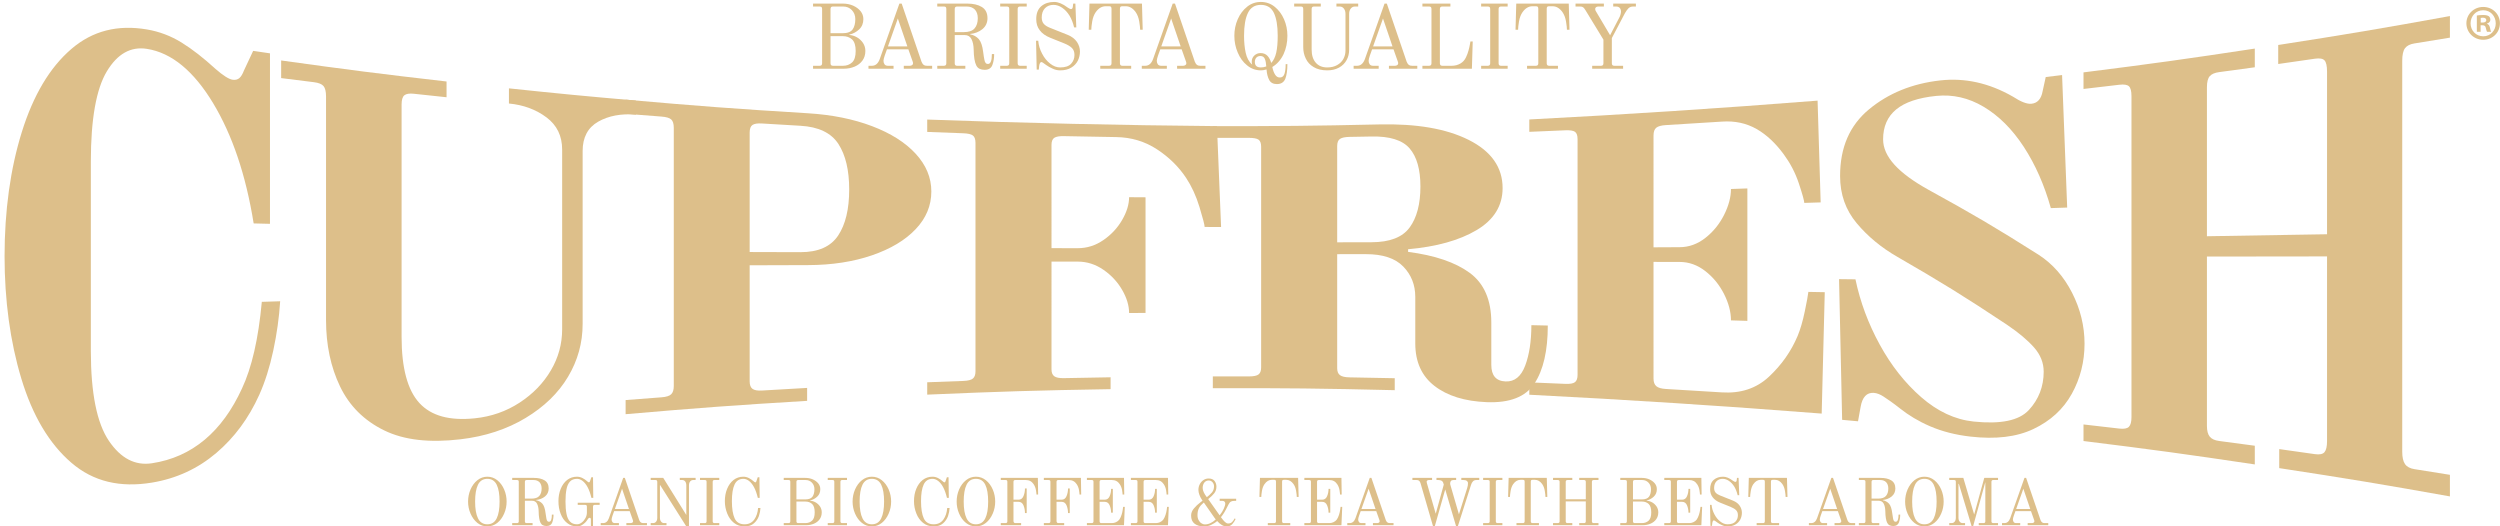<svg xmlns="http://www.w3.org/2000/svg" xmlns:xlink="http://www.w3.org/1999/xlink" xmlns:serif="http://www.serif.com/" width="100%" height="100%" viewBox="0 0 2693 567" xml:space="preserve" style="fill-rule:evenodd;clip-rule:evenodd;stroke-linejoin:round;stroke-miterlimit:2;">    <g transform="matrix(107.177,0,0,107.177,2652.4,80.899)">        <path d="M0.184,-0.501L0.202,-0.501C0.223,-0.501 0.233,-0.493 0.236,-0.475C0.241,-0.456 0.244,-0.441 0.249,-0.435L0.29,-0.435C0.286,-0.441 0.283,-0.451 0.278,-0.476C0.273,-0.498 0.264,-0.51 0.248,-0.516L0.248,-0.518C0.268,-0.524 0.282,-0.538 0.282,-0.556C0.282,-0.572 0.275,-0.585 0.266,-0.592C0.254,-0.599 0.24,-0.604 0.209,-0.604C0.182,-0.604 0.161,-0.602 0.146,-0.599L0.146,-0.435L0.184,-0.435L0.184,-0.501ZM0.185,-0.575C0.189,-0.576 0.196,-0.577 0.206,-0.577C0.23,-0.577 0.241,-0.567 0.241,-0.552C0.241,-0.535 0.224,-0.528 0.203,-0.528L0.185,-0.528L0.185,-0.575ZM0.21,-0.685C0.116,-0.685 0.041,-0.612 0.041,-0.521C0.041,-0.428 0.116,-0.355 0.21,-0.355C0.305,-0.355 0.378,-0.428 0.378,-0.521C0.378,-0.612 0.305,-0.685 0.21,-0.685ZM0.21,-0.652C0.283,-0.652 0.336,-0.593 0.336,-0.52C0.336,-0.448 0.283,-0.39 0.211,-0.39C0.137,-0.39 0.083,-0.448 0.083,-0.521C0.083,-0.593 0.137,-0.652 0.21,-0.652Z" style="fill:rgb(221,191,138);fill-rule:nonzero;"></path>    </g>    <g transform="matrix(4.167,0,0,4.167,-332.269,-943.905)">        <g transform="matrix(17.179,0,0,17.179,199.535,362.291)">            <path d="M0.36,0.018C0.304,0.018 0.254,0 0.21,-0.035C0.166,-0.07 0.132,-0.117 0.107,-0.175C0.082,-0.232 0.07,-0.293 0.07,-0.356C0.07,-0.419 0.082,-0.48 0.107,-0.538C0.132,-0.595 0.166,-0.642 0.21,-0.677C0.254,-0.712 0.304,-0.73 0.36,-0.73C0.416,-0.73 0.466,-0.712 0.51,-0.677C0.554,-0.642 0.588,-0.595 0.613,-0.538C0.638,-0.48 0.65,-0.419 0.65,-0.356C0.65,-0.293 0.638,-0.232 0.613,-0.175C0.588,-0.117 0.554,-0.07 0.51,-0.035C0.466,0 0.416,0.018 0.36,0.018ZM0.36,-0.014C0.425,-0.014 0.472,-0.044 0.501,-0.104C0.53,-0.163 0.544,-0.247 0.544,-0.356C0.544,-0.465 0.53,-0.55 0.501,-0.609C0.472,-0.668 0.425,-0.698 0.36,-0.698C0.295,-0.698 0.248,-0.668 0.219,-0.609C0.19,-0.55 0.176,-0.465 0.176,-0.356C0.176,-0.247 0.19,-0.163 0.219,-0.104C0.248,-0.044 0.295,-0.014 0.36,-0.014Z" style="fill:rgb(221,191,138);fill-rule:nonzero;"></path>        </g>        <g transform="matrix(17.179,0,0,17.179,211.079,362.291)">            <path d="M0.58,0.012C0.558,0.012 0.54,0.008 0.525,0.001C0.509,-0.006 0.498,-0.018 0.489,-0.035C0.471,-0.07 0.461,-0.129 0.46,-0.212C0.459,-0.257 0.451,-0.294 0.436,-0.324C0.421,-0.353 0.396,-0.368 0.362,-0.368L0.253,-0.368L0.253,-0.059C0.253,-0.05 0.255,-0.043 0.259,-0.039C0.263,-0.034 0.27,-0.032 0.28,-0.032L0.369,-0.032L0.369,-0L0.062,-0L0.062,-0.032L0.134,-0.032C0.152,-0.032 0.161,-0.041 0.161,-0.059L0.161,-0.653C0.161,-0.662 0.159,-0.669 0.155,-0.674C0.15,-0.678 0.143,-0.68 0.134,-0.68L0.062,-0.68L0.062,-0.712L0.39,-0.712C0.455,-0.712 0.508,-0.7 0.549,-0.675C0.59,-0.65 0.611,-0.609 0.611,-0.552C0.611,-0.503 0.592,-0.463 0.556,-0.433C0.519,-0.403 0.474,-0.385 0.422,-0.38L0.422,-0.376C0.46,-0.369 0.491,-0.351 0.516,-0.324C0.54,-0.296 0.556,-0.249 0.564,-0.182C0.569,-0.144 0.573,-0.116 0.577,-0.099C0.58,-0.082 0.585,-0.069 0.591,-0.063C0.596,-0.056 0.605,-0.052 0.616,-0.052C0.645,-0.052 0.659,-0.088 0.659,-0.16L0.684,-0.16C0.684,-0.117 0.678,-0.077 0.665,-0.042C0.652,-0.006 0.624,0.012 0.58,0.012ZM0.35,-0.4C0.406,-0.4 0.446,-0.413 0.47,-0.441C0.493,-0.467 0.505,-0.505 0.505,-0.552C0.505,-0.593 0.494,-0.624 0.473,-0.647C0.451,-0.669 0.421,-0.68 0.384,-0.68L0.28,-0.68C0.271,-0.68 0.264,-0.678 0.26,-0.674C0.255,-0.669 0.253,-0.662 0.253,-0.653L0.253,-0.4L0.35,-0.4Z" style="fill:rgb(221,191,138);fill-rule:nonzero;"></path>        </g>        <g transform="matrix(17.179,0,0,17.179,222.899,362.291)">            <path d="M0.35,0.018C0.293,0.018 0.243,0.001 0.201,-0.033C0.158,-0.066 0.126,-0.112 0.104,-0.17C0.081,-0.227 0.07,-0.291 0.07,-0.362C0.07,-0.429 0.081,-0.491 0.104,-0.547C0.127,-0.603 0.159,-0.648 0.201,-0.681C0.243,-0.713 0.292,-0.73 0.348,-0.73C0.377,-0.73 0.405,-0.723 0.431,-0.71C0.457,-0.697 0.478,-0.682 0.495,-0.667C0.511,-0.652 0.522,-0.645 0.527,-0.645C0.532,-0.645 0.536,-0.647 0.539,-0.65C0.541,-0.653 0.543,-0.659 0.546,-0.666L0.565,-0.722L0.59,-0.722L0.594,-0.412L0.566,-0.412C0.551,-0.475 0.532,-0.529 0.509,-0.572C0.486,-0.615 0.46,-0.646 0.433,-0.667C0.405,-0.688 0.377,-0.698 0.35,-0.698C0.304,-0.698 0.268,-0.684 0.243,-0.657C0.218,-0.629 0.2,-0.59 0.191,-0.541C0.181,-0.492 0.176,-0.43 0.176,-0.356C0.176,-0.282 0.181,-0.22 0.191,-0.171C0.2,-0.122 0.218,-0.083 0.243,-0.056C0.268,-0.028 0.304,-0.014 0.35,-0.014C0.375,-0.014 0.398,-0.023 0.421,-0.041C0.444,-0.058 0.462,-0.081 0.477,-0.108C0.491,-0.135 0.498,-0.162 0.498,-0.189L0.498,-0.279C0.498,-0.288 0.496,-0.295 0.492,-0.3C0.487,-0.304 0.48,-0.306 0.471,-0.306L0.36,-0.306L0.36,-0.338L0.69,-0.338L0.69,-0.306L0.617,-0.306C0.608,-0.306 0.601,-0.304 0.597,-0.3C0.592,-0.295 0.59,-0.288 0.59,-0.279L0.59,0.013L0.558,0.013L0.558,-0.078C0.558,-0.089 0.557,-0.098 0.554,-0.104C0.551,-0.109 0.547,-0.112 0.541,-0.112C0.534,-0.112 0.527,-0.109 0.522,-0.104C0.517,-0.099 0.511,-0.091 0.506,-0.082C0.491,-0.057 0.469,-0.034 0.441,-0.014C0.413,0.008 0.383,0.018 0.35,0.018Z" style="fill:rgb(221,191,138);fill-rule:nonzero;"></path>        </g>        <g transform="matrix(17.179,0,0,17.179,234.237,362.291)">            <path d="M0.046,-0.032L0.083,-0.032C0.122,-0.032 0.151,-0.056 0.169,-0.105L0.384,-0.712L0.409,-0.712L0.626,-0.076C0.633,-0.059 0.641,-0.048 0.65,-0.042C0.659,-0.035 0.671,-0.032 0.686,-0.032L0.742,-0.032L0.742,-0L0.432,-0L0.432,-0.032L0.498,-0.032C0.508,-0.032 0.516,-0.035 0.523,-0.04C0.53,-0.045 0.533,-0.05 0.533,-0.057C0.533,-0.066 0.532,-0.073 0.529,-0.079L0.482,-0.212L0.248,-0.212L0.224,-0.145C0.215,-0.118 0.21,-0.099 0.21,-0.087C0.21,-0.072 0.214,-0.059 0.221,-0.049C0.228,-0.038 0.241,-0.032 0.259,-0.032L0.32,-0.032L0.32,-0L0.046,-0L0.046,-0.032ZM0.259,-0.244L0.471,-0.244L0.367,-0.549L0.259,-0.244Z" style="fill:rgb(221,191,138);fill-rule:nonzero;"></path>        </g>        <g transform="matrix(17.179,0,0,17.179,246.881,362.291)">            <path d="M0.205,-0.603L0.201,-0.603L0.201,-0.112C0.201,-0.087 0.207,-0.068 0.219,-0.054C0.23,-0.039 0.245,-0.032 0.264,-0.032L0.3,-0.032L0.3,-0L0.062,-0L0.062,-0.032L0.098,-0.032C0.117,-0.032 0.133,-0.039 0.144,-0.054C0.155,-0.068 0.161,-0.087 0.161,-0.112L0.161,-0.653C0.16,-0.662 0.158,-0.669 0.154,-0.674C0.15,-0.678 0.143,-0.68 0.134,-0.68L0.062,-0.68L0.062,-0.712L0.251,-0.712L0.598,-0.154L0.598,-0.6C0.598,-0.625 0.592,-0.644 0.581,-0.659C0.57,-0.673 0.555,-0.68 0.536,-0.68L0.5,-0.68L0.5,-0.712L0.738,-0.712L0.738,-0.68L0.702,-0.68C0.683,-0.68 0.668,-0.673 0.656,-0.659C0.644,-0.644 0.638,-0.625 0.638,-0.6L0.638,0.018L0.598,0.018L0.205,-0.603Z" style="fill:rgb(221,191,138);fill-rule:nonzero;"></path>        </g>        <g transform="matrix(17.179,0,0,17.179,259.628,362.291)">            <path d="M0.062,-0.032L0.134,-0.032C0.152,-0.032 0.161,-0.041 0.161,-0.059L0.161,-0.653C0.161,-0.662 0.159,-0.669 0.155,-0.674C0.15,-0.678 0.143,-0.68 0.134,-0.68L0.062,-0.68L0.062,-0.712L0.352,-0.712L0.352,-0.68L0.28,-0.68C0.271,-0.68 0.264,-0.678 0.26,-0.674C0.255,-0.669 0.253,-0.662 0.253,-0.653L0.253,-0.059C0.253,-0.041 0.262,-0.032 0.28,-0.032L0.352,-0.032L0.352,-0L0.062,-0L0.062,-0.032Z" style="fill:rgb(221,191,138);fill-rule:nonzero;"></path>        </g>        <g transform="matrix(17.179,0,0,17.179,265.916,362.291)">            <path d="M0.366,0.018C0.304,0.018 0.251,0 0.206,-0.036C0.161,-0.072 0.128,-0.119 0.105,-0.178C0.082,-0.236 0.07,-0.297 0.07,-0.362C0.07,-0.429 0.081,-0.491 0.104,-0.547C0.127,-0.603 0.159,-0.648 0.201,-0.681C0.243,-0.713 0.292,-0.73 0.348,-0.73C0.377,-0.73 0.405,-0.723 0.431,-0.71C0.457,-0.697 0.478,-0.682 0.495,-0.667C0.511,-0.652 0.522,-0.645 0.527,-0.645C0.532,-0.645 0.536,-0.647 0.539,-0.65C0.541,-0.653 0.543,-0.659 0.546,-0.666L0.565,-0.722L0.59,-0.722L0.594,-0.412L0.566,-0.412C0.551,-0.475 0.532,-0.529 0.509,-0.572C0.486,-0.615 0.46,-0.646 0.433,-0.667C0.405,-0.688 0.377,-0.698 0.35,-0.698C0.287,-0.698 0.242,-0.669 0.216,-0.612C0.189,-0.555 0.176,-0.471 0.176,-0.362C0.176,-0.249 0.19,-0.163 0.217,-0.104C0.244,-0.044 0.294,-0.014 0.366,-0.014C0.43,-0.014 0.479,-0.038 0.513,-0.086C0.546,-0.133 0.565,-0.191 0.57,-0.259L0.606,-0.259C0.604,-0.22 0.596,-0.179 0.582,-0.137C0.567,-0.095 0.542,-0.059 0.507,-0.028C0.472,0.003 0.425,0.018 0.366,0.018Z" style="fill:rgb(221,191,138);fill-rule:nonzero;"></path>        </g>        <g transform="matrix(17.179,0,0,17.179,281.274,362.291)">            <path d="M0.062,-0.032L0.134,-0.032C0.152,-0.032 0.161,-0.041 0.161,-0.059L0.161,-0.653C0.161,-0.662 0.159,-0.669 0.155,-0.674C0.15,-0.678 0.143,-0.68 0.134,-0.68L0.062,-0.68L0.062,-0.712L0.388,-0.712C0.427,-0.712 0.464,-0.705 0.499,-0.69C0.533,-0.675 0.56,-0.655 0.581,-0.63C0.602,-0.604 0.612,-0.575 0.612,-0.542C0.612,-0.497 0.597,-0.459 0.566,-0.43C0.535,-0.401 0.5,-0.382 0.459,-0.373L0.459,-0.369C0.486,-0.367 0.514,-0.359 0.541,-0.344C0.568,-0.329 0.59,-0.308 0.608,-0.282C0.625,-0.256 0.634,-0.227 0.634,-0.194C0.634,-0.153 0.623,-0.118 0.602,-0.089C0.581,-0.06 0.552,-0.038 0.517,-0.023C0.481,-0.008 0.442,-0 0.399,-0L0.062,-0L0.062,-0.032ZM0.384,-0.388C0.438,-0.388 0.475,-0.402 0.495,-0.43C0.514,-0.457 0.524,-0.495 0.524,-0.542C0.524,-0.582 0.511,-0.615 0.486,-0.641C0.461,-0.667 0.429,-0.68 0.392,-0.68L0.28,-0.68C0.271,-0.68 0.264,-0.678 0.26,-0.674C0.255,-0.669 0.253,-0.662 0.253,-0.653L0.253,-0.388L0.384,-0.388ZM0.388,-0.032C0.429,-0.032 0.462,-0.044 0.489,-0.069C0.515,-0.093 0.528,-0.135 0.528,-0.194C0.528,-0.253 0.515,-0.295 0.489,-0.32C0.462,-0.344 0.429,-0.356 0.388,-0.356L0.253,-0.356L0.253,-0.059C0.253,-0.041 0.262,-0.032 0.28,-0.032L0.388,-0.032Z" style="fill:rgb(221,191,138);fill-rule:nonzero;"></path>        </g>        <g transform="matrix(17.179,0,0,17.179,292.647,362.291)">            <path d="M0.062,-0.032L0.134,-0.032C0.152,-0.032 0.161,-0.041 0.161,-0.059L0.161,-0.653C0.161,-0.662 0.159,-0.669 0.155,-0.674C0.15,-0.678 0.143,-0.68 0.134,-0.68L0.062,-0.68L0.062,-0.712L0.352,-0.712L0.352,-0.68L0.28,-0.68C0.271,-0.68 0.264,-0.678 0.26,-0.674C0.255,-0.669 0.253,-0.662 0.253,-0.653L0.253,-0.059C0.253,-0.041 0.262,-0.032 0.28,-0.032L0.352,-0.032L0.352,-0L0.062,-0L0.062,-0.032Z" style="fill:rgb(221,191,138);fill-rule:nonzero;"></path>        </g>        <g transform="matrix(17.179,0,0,17.179,298.935,362.291)">            <path d="M0.36,0.018C0.304,0.018 0.254,0 0.21,-0.035C0.166,-0.07 0.132,-0.117 0.107,-0.175C0.082,-0.232 0.07,-0.293 0.07,-0.356C0.07,-0.419 0.082,-0.48 0.107,-0.538C0.132,-0.595 0.166,-0.642 0.21,-0.677C0.254,-0.712 0.304,-0.73 0.36,-0.73C0.416,-0.73 0.466,-0.712 0.51,-0.677C0.554,-0.642 0.588,-0.595 0.613,-0.538C0.638,-0.48 0.65,-0.419 0.65,-0.356C0.65,-0.293 0.638,-0.232 0.613,-0.175C0.588,-0.117 0.554,-0.07 0.51,-0.035C0.466,0 0.416,0.018 0.36,0.018ZM0.36,-0.014C0.425,-0.014 0.472,-0.044 0.501,-0.104C0.53,-0.163 0.544,-0.247 0.544,-0.356C0.544,-0.465 0.53,-0.55 0.501,-0.609C0.472,-0.668 0.425,-0.698 0.36,-0.698C0.295,-0.698 0.248,-0.668 0.219,-0.609C0.19,-0.55 0.176,-0.465 0.176,-0.356C0.176,-0.247 0.19,-0.163 0.219,-0.104C0.248,-0.044 0.295,-0.014 0.36,-0.014Z" style="fill:rgb(221,191,138);fill-rule:nonzero;"></path>        </g>        <g transform="matrix(17.179,0,0,17.179,314.808,362.291)">            <path d="M0.366,0.018C0.304,0.018 0.251,0 0.206,-0.036C0.161,-0.072 0.128,-0.119 0.105,-0.178C0.082,-0.236 0.07,-0.297 0.07,-0.362C0.07,-0.429 0.081,-0.491 0.104,-0.547C0.127,-0.603 0.159,-0.648 0.201,-0.681C0.243,-0.713 0.292,-0.73 0.348,-0.73C0.377,-0.73 0.405,-0.723 0.431,-0.71C0.457,-0.697 0.478,-0.682 0.495,-0.667C0.511,-0.652 0.522,-0.645 0.527,-0.645C0.532,-0.645 0.536,-0.647 0.539,-0.65C0.541,-0.653 0.543,-0.659 0.546,-0.666L0.565,-0.722L0.59,-0.722L0.594,-0.412L0.566,-0.412C0.551,-0.475 0.532,-0.529 0.509,-0.572C0.486,-0.615 0.46,-0.646 0.433,-0.667C0.405,-0.688 0.377,-0.698 0.35,-0.698C0.287,-0.698 0.242,-0.669 0.216,-0.612C0.189,-0.555 0.176,-0.471 0.176,-0.362C0.176,-0.249 0.19,-0.163 0.217,-0.104C0.244,-0.044 0.294,-0.014 0.366,-0.014C0.43,-0.014 0.479,-0.038 0.513,-0.086C0.546,-0.133 0.565,-0.191 0.57,-0.259L0.606,-0.259C0.604,-0.22 0.596,-0.179 0.582,-0.137C0.567,-0.095 0.542,-0.059 0.507,-0.028C0.472,0.003 0.425,0.018 0.366,0.018Z" style="fill:rgb(221,191,138);fill-rule:nonzero;"></path>        </g>        <g transform="matrix(17.179,0,0,17.179,325.838,362.291)">            <path d="M0.36,0.018C0.304,0.018 0.254,0 0.21,-0.035C0.166,-0.07 0.132,-0.117 0.107,-0.175C0.082,-0.232 0.07,-0.293 0.07,-0.356C0.07,-0.419 0.082,-0.48 0.107,-0.538C0.132,-0.595 0.166,-0.642 0.21,-0.677C0.254,-0.712 0.304,-0.73 0.36,-0.73C0.416,-0.73 0.466,-0.712 0.51,-0.677C0.554,-0.642 0.588,-0.595 0.613,-0.538C0.638,-0.48 0.65,-0.419 0.65,-0.356C0.65,-0.293 0.638,-0.232 0.613,-0.175C0.588,-0.117 0.554,-0.07 0.51,-0.035C0.466,0 0.416,0.018 0.36,0.018ZM0.36,-0.014C0.425,-0.014 0.472,-0.044 0.501,-0.104C0.53,-0.163 0.544,-0.247 0.544,-0.356C0.544,-0.465 0.53,-0.55 0.501,-0.609C0.472,-0.668 0.425,-0.698 0.36,-0.698C0.295,-0.698 0.248,-0.668 0.219,-0.609C0.19,-0.55 0.176,-0.465 0.176,-0.356C0.176,-0.247 0.19,-0.163 0.219,-0.104C0.248,-0.044 0.295,-0.014 0.36,-0.014Z" style="fill:rgb(221,191,138);fill-rule:nonzero;"></path>        </g>        <g transform="matrix(17.179,0,0,17.179,337.382,362.291)">            <path d="M0.062,-0.032L0.134,-0.032C0.152,-0.032 0.161,-0.041 0.161,-0.059L0.161,-0.653C0.161,-0.662 0.159,-0.669 0.155,-0.674C0.15,-0.678 0.143,-0.68 0.134,-0.68L0.062,-0.68L0.062,-0.712L0.62,-0.712L0.624,-0.462L0.599,-0.462C0.599,-0.475 0.596,-0.498 0.591,-0.53C0.585,-0.562 0.574,-0.591 0.557,-0.616C0.529,-0.659 0.49,-0.68 0.439,-0.68L0.28,-0.68C0.271,-0.68 0.264,-0.678 0.26,-0.674C0.255,-0.669 0.253,-0.662 0.253,-0.653L0.253,-0.384L0.33,-0.384C0.364,-0.384 0.389,-0.402 0.404,-0.439C0.419,-0.475 0.426,-0.513 0.426,-0.553L0.452,-0.553L0.452,-0.183L0.426,-0.183C0.426,-0.223 0.419,-0.261 0.404,-0.298C0.389,-0.334 0.364,-0.352 0.33,-0.352L0.253,-0.352L0.253,-0.065C0.253,-0.055 0.255,-0.047 0.26,-0.041C0.264,-0.035 0.271,-0.032 0.28,-0.032L0.368,-0.032L0.368,-0L0.062,-0L0.062,-0.032Z" style="fill:rgb(221,191,138);fill-rule:nonzero;"></path>        </g>        <g transform="matrix(17.179,0,0,17.179,348.514,362.291)">            <path d="M0.062,-0.032L0.134,-0.032C0.152,-0.032 0.161,-0.041 0.161,-0.059L0.161,-0.653C0.161,-0.662 0.159,-0.669 0.155,-0.674C0.15,-0.678 0.143,-0.68 0.134,-0.68L0.062,-0.68L0.062,-0.712L0.62,-0.712L0.624,-0.462L0.599,-0.462C0.599,-0.475 0.596,-0.498 0.591,-0.53C0.585,-0.562 0.574,-0.591 0.557,-0.616C0.529,-0.659 0.49,-0.68 0.439,-0.68L0.28,-0.68C0.271,-0.68 0.264,-0.678 0.26,-0.674C0.255,-0.669 0.253,-0.662 0.253,-0.653L0.253,-0.384L0.33,-0.384C0.364,-0.384 0.389,-0.402 0.404,-0.439C0.419,-0.475 0.426,-0.513 0.426,-0.553L0.452,-0.553L0.452,-0.183L0.426,-0.183C0.426,-0.223 0.419,-0.261 0.404,-0.298C0.389,-0.334 0.364,-0.352 0.33,-0.352L0.253,-0.352L0.253,-0.065C0.253,-0.055 0.255,-0.047 0.26,-0.041C0.264,-0.035 0.271,-0.032 0.28,-0.032L0.368,-0.032L0.368,-0L0.062,-0L0.062,-0.032Z" style="fill:rgb(221,191,138);fill-rule:nonzero;"></path>        </g>        <g transform="matrix(17.179,0,0,17.179,359.647,362.291)">            <path d="M0.062,-0.032L0.134,-0.032C0.152,-0.032 0.161,-0.041 0.161,-0.059L0.161,-0.653C0.161,-0.662 0.159,-0.669 0.155,-0.674C0.15,-0.678 0.143,-0.68 0.134,-0.68L0.062,-0.68L0.062,-0.712L0.62,-0.712L0.624,-0.462L0.599,-0.462C0.599,-0.475 0.596,-0.498 0.591,-0.53C0.585,-0.562 0.574,-0.591 0.557,-0.616C0.529,-0.659 0.49,-0.68 0.439,-0.68L0.28,-0.68C0.271,-0.68 0.264,-0.678 0.26,-0.674C0.255,-0.669 0.253,-0.662 0.253,-0.653L0.253,-0.384L0.33,-0.384C0.364,-0.384 0.389,-0.401 0.404,-0.436C0.419,-0.471 0.426,-0.508 0.426,-0.547L0.452,-0.547L0.452,-0.189L0.426,-0.189C0.426,-0.228 0.419,-0.265 0.404,-0.3C0.389,-0.335 0.364,-0.352 0.33,-0.352L0.253,-0.352L0.253,-0.059C0.253,-0.041 0.262,-0.032 0.28,-0.032L0.44,-0.032C0.459,-0.032 0.479,-0.036 0.499,-0.045C0.519,-0.054 0.536,-0.067 0.55,-0.085C0.563,-0.104 0.574,-0.127 0.583,-0.155C0.592,-0.183 0.598,-0.209 0.601,-0.232C0.604,-0.255 0.606,-0.269 0.607,-0.276L0.632,-0.276L0.62,-0L0.062,-0L0.062,-0.032Z" style="fill:rgb(221,191,138);fill-rule:nonzero;"></path>        </g>        <g transform="matrix(17.179,0,0,17.179,371.019,362.291)">            <path d="M0.062,-0.032L0.134,-0.032C0.152,-0.032 0.161,-0.041 0.161,-0.059L0.161,-0.653C0.161,-0.662 0.159,-0.669 0.155,-0.674C0.15,-0.678 0.143,-0.68 0.134,-0.68L0.062,-0.68L0.062,-0.712L0.62,-0.712L0.624,-0.462L0.599,-0.462C0.599,-0.475 0.596,-0.498 0.591,-0.53C0.585,-0.562 0.574,-0.591 0.557,-0.616C0.529,-0.659 0.49,-0.68 0.439,-0.68L0.28,-0.68C0.271,-0.68 0.264,-0.678 0.26,-0.674C0.255,-0.669 0.253,-0.662 0.253,-0.653L0.253,-0.384L0.33,-0.384C0.364,-0.384 0.389,-0.401 0.404,-0.436C0.419,-0.471 0.426,-0.508 0.426,-0.547L0.452,-0.547L0.452,-0.189L0.426,-0.189C0.426,-0.228 0.419,-0.265 0.404,-0.3C0.389,-0.335 0.364,-0.352 0.33,-0.352L0.253,-0.352L0.253,-0.059C0.253,-0.041 0.262,-0.032 0.28,-0.032L0.44,-0.032C0.459,-0.032 0.479,-0.036 0.499,-0.045C0.519,-0.054 0.536,-0.067 0.55,-0.085C0.563,-0.104 0.574,-0.127 0.583,-0.155C0.592,-0.183 0.598,-0.209 0.601,-0.232C0.604,-0.255 0.606,-0.269 0.607,-0.276L0.632,-0.276L0.62,-0L0.062,-0L0.062,-0.032Z" style="fill:rgb(221,191,138);fill-rule:nonzero;"></path>        </g>        <g transform="matrix(17.179,0,0,17.179,386.721,362.291)">            <path d="M0.249,0.018C0.188,0.018 0.141,0.004 0.106,-0.023C0.071,-0.05 0.054,-0.091 0.054,-0.145C0.054,-0.183 0.068,-0.219 0.096,-0.252C0.124,-0.285 0.157,-0.317 0.196,-0.346L0.226,-0.369L0.216,-0.384C0.2,-0.408 0.187,-0.433 0.178,-0.459C0.169,-0.484 0.164,-0.508 0.164,-0.53C0.164,-0.563 0.171,-0.593 0.186,-0.62C0.2,-0.646 0.219,-0.666 0.242,-0.681C0.265,-0.696 0.291,-0.703 0.318,-0.703C0.357,-0.703 0.386,-0.691 0.406,-0.667C0.425,-0.642 0.435,-0.613 0.435,-0.58C0.435,-0.543 0.424,-0.51 0.403,-0.482C0.381,-0.454 0.35,-0.424 0.311,-0.393L0.483,-0.149L0.487,-0.154C0.51,-0.183 0.53,-0.214 0.545,-0.247C0.56,-0.28 0.568,-0.307 0.568,-0.326C0.568,-0.338 0.564,-0.348 0.557,-0.355C0.549,-0.362 0.54,-0.366 0.529,-0.366L0.484,-0.366L0.484,-0.398L0.732,-0.398L0.732,-0.366L0.701,-0.366C0.683,-0.366 0.667,-0.363 0.654,-0.356C0.64,-0.349 0.627,-0.334 0.615,-0.309C0.589,-0.256 0.568,-0.217 0.553,-0.192C0.537,-0.166 0.52,-0.142 0.503,-0.121C0.526,-0.088 0.546,-0.064 0.563,-0.049C0.579,-0.034 0.595,-0.026 0.611,-0.026C0.636,-0.026 0.655,-0.033 0.67,-0.047C0.685,-0.061 0.697,-0.079 0.708,-0.102L0.724,-0.094C0.71,-0.064 0.693,-0.038 0.673,-0.016C0.652,0.007 0.624,0.018 0.588,0.018C0.541,0.018 0.494,-0.009 0.446,-0.063C0.419,-0.039 0.388,-0.02 0.355,-0.005C0.321,0.011 0.286,0.018 0.249,0.018ZM0.291,-0.422C0.322,-0.446 0.348,-0.47 0.369,-0.495C0.389,-0.52 0.399,-0.55 0.399,-0.586C0.399,-0.609 0.391,-0.63 0.376,-0.647C0.361,-0.664 0.342,-0.673 0.319,-0.673C0.292,-0.673 0.27,-0.663 0.253,-0.642C0.236,-0.62 0.228,-0.593 0.228,-0.56C0.228,-0.539 0.234,-0.517 0.245,-0.494C0.256,-0.471 0.268,-0.452 0.281,-0.435L0.291,-0.422ZM0.261,-0.012C0.317,-0.012 0.372,-0.037 0.425,-0.087L0.407,-0.11L0.246,-0.341L0.236,-0.333C0.211,-0.313 0.19,-0.289 0.174,-0.261C0.158,-0.232 0.15,-0.196 0.15,-0.153C0.15,-0.122 0.156,-0.095 0.168,-0.075C0.179,-0.054 0.194,-0.038 0.211,-0.028C0.228,-0.017 0.244,-0.012 0.261,-0.012Z" style="fill:rgb(221,191,138);fill-rule:nonzero;"></path>        </g>        <g transform="matrix(17.179,0,0,17.179,404.073,362.291)">            <path d="M0.198,-0.032L0.294,-0.032C0.312,-0.032 0.321,-0.041 0.321,-0.059L0.321,-0.656C0.321,-0.665 0.319,-0.672 0.315,-0.677C0.311,-0.681 0.304,-0.683 0.294,-0.683L0.258,-0.683C0.216,-0.683 0.18,-0.662 0.149,-0.619C0.13,-0.592 0.117,-0.558 0.11,-0.517C0.103,-0.475 0.1,-0.445 0.1,-0.426L0.072,-0.426L0.08,-0.712L0.654,-0.712L0.662,-0.426L0.634,-0.426C0.634,-0.445 0.631,-0.475 0.624,-0.517C0.617,-0.558 0.604,-0.592 0.585,-0.619C0.554,-0.662 0.518,-0.683 0.476,-0.683L0.44,-0.683C0.43,-0.683 0.423,-0.681 0.419,-0.677C0.415,-0.672 0.413,-0.665 0.413,-0.656L0.413,-0.059C0.413,-0.041 0.422,-0.032 0.44,-0.032L0.536,-0.032L0.536,-0L0.198,-0L0.198,-0.032Z" style="fill:rgb(221,191,138);fill-rule:nonzero;"></path>        </g>        <g transform="matrix(17.179,0,0,17.179,415.858,362.291)">            <path d="M0.062,-0.032L0.134,-0.032C0.152,-0.032 0.161,-0.041 0.161,-0.059L0.161,-0.653C0.161,-0.662 0.159,-0.669 0.155,-0.674C0.15,-0.678 0.143,-0.68 0.134,-0.68L0.062,-0.68L0.062,-0.712L0.62,-0.712L0.624,-0.462L0.599,-0.462C0.599,-0.475 0.596,-0.498 0.591,-0.53C0.585,-0.562 0.574,-0.591 0.557,-0.616C0.529,-0.659 0.49,-0.68 0.439,-0.68L0.28,-0.68C0.271,-0.68 0.264,-0.678 0.26,-0.674C0.255,-0.669 0.253,-0.662 0.253,-0.653L0.253,-0.384L0.33,-0.384C0.364,-0.384 0.389,-0.401 0.404,-0.436C0.419,-0.471 0.426,-0.508 0.426,-0.547L0.452,-0.547L0.452,-0.189L0.426,-0.189C0.426,-0.228 0.419,-0.265 0.404,-0.3C0.389,-0.335 0.364,-0.352 0.33,-0.352L0.253,-0.352L0.253,-0.059C0.253,-0.041 0.262,-0.032 0.28,-0.032L0.44,-0.032C0.459,-0.032 0.479,-0.036 0.499,-0.045C0.519,-0.054 0.536,-0.067 0.55,-0.085C0.563,-0.104 0.574,-0.127 0.583,-0.155C0.592,-0.183 0.598,-0.209 0.601,-0.232C0.604,-0.255 0.606,-0.269 0.607,-0.276L0.632,-0.276L0.62,-0L0.062,-0L0.062,-0.032Z" style="fill:rgb(221,191,138);fill-rule:nonzero;"></path>        </g>        <g transform="matrix(17.179,0,0,17.179,427.23,362.291)">            <path d="M0.046,-0.032L0.083,-0.032C0.122,-0.032 0.151,-0.056 0.169,-0.105L0.384,-0.712L0.409,-0.712L0.626,-0.076C0.633,-0.059 0.641,-0.048 0.65,-0.042C0.659,-0.035 0.671,-0.032 0.686,-0.032L0.742,-0.032L0.742,-0L0.432,-0L0.432,-0.032L0.498,-0.032C0.508,-0.032 0.516,-0.035 0.523,-0.04C0.53,-0.045 0.533,-0.05 0.533,-0.057C0.533,-0.066 0.532,-0.073 0.529,-0.079L0.482,-0.212L0.248,-0.212L0.224,-0.145C0.215,-0.118 0.21,-0.099 0.21,-0.087C0.21,-0.072 0.214,-0.059 0.221,-0.049C0.228,-0.038 0.241,-0.032 0.259,-0.032L0.32,-0.032L0.32,-0L0.046,-0L0.046,-0.032ZM0.259,-0.244L0.471,-0.244L0.367,-0.549L0.259,-0.244Z" style="fill:rgb(221,191,138);fill-rule:nonzero;"></path>        </g>        <g transform="matrix(17.179,0,0,17.179,444.204,362.291)">            <path d="M0.159,-0.636C0.153,-0.653 0.145,-0.664 0.136,-0.671C0.127,-0.677 0.115,-0.68 0.1,-0.68L0.038,-0.68L0.038,-0.712L0.334,-0.712L0.334,-0.68L0.286,-0.68C0.277,-0.68 0.269,-0.678 0.262,-0.673C0.255,-0.668 0.252,-0.662 0.252,-0.655C0.252,-0.65 0.253,-0.642 0.256,-0.633L0.389,-0.173L0.51,-0.611L0.5,-0.643C0.495,-0.656 0.486,-0.666 0.472,-0.672C0.458,-0.677 0.444,-0.68 0.429,-0.68L0.4,-0.68L0.4,-0.712L0.696,-0.712L0.696,-0.68L0.657,-0.68C0.623,-0.68 0.606,-0.663 0.606,-0.628C0.606,-0.619 0.608,-0.608 0.612,-0.597L0.738,-0.164L0.862,-0.558C0.867,-0.576 0.87,-0.59 0.872,-0.6C0.873,-0.609 0.874,-0.621 0.874,-0.635C0.874,-0.648 0.868,-0.658 0.857,-0.667C0.845,-0.676 0.829,-0.68 0.808,-0.68L0.774,-0.68L0.774,-0.712L1.044,-0.712L1.044,-0.68L1.001,-0.68C0.978,-0.68 0.961,-0.673 0.949,-0.66C0.936,-0.647 0.927,-0.629 0.92,-0.607L0.721,0.018L0.696,0.018L0.532,-0.538L0.374,0.018L0.349,0.018L0.159,-0.636Z" style="fill:rgb(221,191,138);fill-rule:nonzero;"></path>        </g>        <g transform="matrix(17.179,0,0,17.179,462.07,362.291)">            <path d="M0.062,-0.032L0.134,-0.032C0.152,-0.032 0.161,-0.041 0.161,-0.059L0.161,-0.653C0.161,-0.662 0.159,-0.669 0.155,-0.674C0.15,-0.678 0.143,-0.68 0.134,-0.68L0.062,-0.68L0.062,-0.712L0.352,-0.712L0.352,-0.68L0.28,-0.68C0.271,-0.68 0.264,-0.678 0.26,-0.674C0.255,-0.669 0.253,-0.662 0.253,-0.653L0.253,-0.059C0.253,-0.041 0.262,-0.032 0.28,-0.032L0.352,-0.032L0.352,-0L0.062,-0L0.062,-0.032Z" style="fill:rgb(221,191,138);fill-rule:nonzero;"></path>        </g>        <g transform="matrix(17.179,0,0,17.179,468.358,362.291)">            <path d="M0.198,-0.032L0.294,-0.032C0.312,-0.032 0.321,-0.041 0.321,-0.059L0.321,-0.656C0.321,-0.665 0.319,-0.672 0.315,-0.677C0.311,-0.681 0.304,-0.683 0.294,-0.683L0.258,-0.683C0.216,-0.683 0.18,-0.662 0.149,-0.619C0.13,-0.592 0.117,-0.558 0.11,-0.517C0.103,-0.475 0.1,-0.445 0.1,-0.426L0.072,-0.426L0.08,-0.712L0.654,-0.712L0.662,-0.426L0.634,-0.426C0.634,-0.445 0.631,-0.475 0.624,-0.517C0.617,-0.558 0.604,-0.592 0.585,-0.619C0.554,-0.662 0.518,-0.683 0.476,-0.683L0.44,-0.683C0.43,-0.683 0.423,-0.681 0.419,-0.677C0.415,-0.672 0.413,-0.665 0.413,-0.656L0.413,-0.059C0.413,-0.041 0.422,-0.032 0.44,-0.032L0.536,-0.032L0.536,-0L0.198,-0L0.198,-0.032Z" style="fill:rgb(221,191,138);fill-rule:nonzero;"></path>        </g>        <g transform="matrix(17.179,0,0,17.179,480.143,362.291)">            <path d="M0.062,-0.032L0.134,-0.032C0.152,-0.032 0.161,-0.041 0.161,-0.059L0.161,-0.653C0.161,-0.671 0.152,-0.68 0.134,-0.68L0.062,-0.68L0.062,-0.712L0.352,-0.712L0.352,-0.68L0.28,-0.68C0.262,-0.68 0.253,-0.671 0.253,-0.653L0.253,-0.39L0.555,-0.39L0.555,-0.653C0.555,-0.671 0.546,-0.68 0.528,-0.68L0.456,-0.68L0.456,-0.712L0.746,-0.712L0.746,-0.68L0.674,-0.68C0.656,-0.68 0.647,-0.671 0.647,-0.653L0.647,-0.059C0.647,-0.041 0.656,-0.032 0.674,-0.032L0.746,-0.032L0.746,-0L0.456,-0L0.456,-0.032L0.528,-0.032C0.546,-0.032 0.555,-0.041 0.555,-0.059L0.555,-0.358L0.253,-0.358L0.253,-0.059C0.253,-0.041 0.262,-0.032 0.28,-0.032L0.352,-0.032L0.352,-0L0.062,-0L0.062,-0.032Z" style="fill:rgb(221,191,138);fill-rule:nonzero;"></path>        </g>        <g transform="matrix(17.179,0,0,17.179,497.529,362.291)">            <path d="M0.062,-0.032L0.134,-0.032C0.152,-0.032 0.161,-0.041 0.161,-0.059L0.161,-0.653C0.161,-0.662 0.159,-0.669 0.155,-0.674C0.15,-0.678 0.143,-0.68 0.134,-0.68L0.062,-0.68L0.062,-0.712L0.388,-0.712C0.427,-0.712 0.464,-0.705 0.499,-0.69C0.533,-0.675 0.56,-0.655 0.581,-0.63C0.602,-0.604 0.612,-0.575 0.612,-0.542C0.612,-0.497 0.597,-0.459 0.566,-0.43C0.535,-0.401 0.5,-0.382 0.459,-0.373L0.459,-0.369C0.486,-0.367 0.514,-0.359 0.541,-0.344C0.568,-0.329 0.59,-0.308 0.608,-0.282C0.625,-0.256 0.634,-0.227 0.634,-0.194C0.634,-0.153 0.623,-0.118 0.602,-0.089C0.581,-0.06 0.552,-0.038 0.517,-0.023C0.481,-0.008 0.442,-0 0.399,-0L0.062,-0L0.062,-0.032ZM0.384,-0.388C0.438,-0.388 0.475,-0.402 0.495,-0.43C0.514,-0.457 0.524,-0.495 0.524,-0.542C0.524,-0.582 0.511,-0.615 0.486,-0.641C0.461,-0.667 0.429,-0.68 0.392,-0.68L0.28,-0.68C0.271,-0.68 0.264,-0.678 0.26,-0.674C0.255,-0.669 0.253,-0.662 0.253,-0.653L0.253,-0.388L0.384,-0.388ZM0.388,-0.032C0.429,-0.032 0.462,-0.044 0.489,-0.069C0.515,-0.093 0.528,-0.135 0.528,-0.194C0.528,-0.253 0.515,-0.295 0.489,-0.32C0.462,-0.344 0.429,-0.356 0.388,-0.356L0.253,-0.356L0.253,-0.059C0.253,-0.041 0.262,-0.032 0.28,-0.032L0.388,-0.032Z" style="fill:rgb(221,191,138);fill-rule:nonzero;"></path>        </g>        <g transform="matrix(17.179,0,0,17.179,508.901,362.291)">            <path d="M0.062,-0.032L0.134,-0.032C0.152,-0.032 0.161,-0.041 0.161,-0.059L0.161,-0.653C0.161,-0.662 0.159,-0.669 0.155,-0.674C0.15,-0.678 0.143,-0.68 0.134,-0.68L0.062,-0.68L0.062,-0.712L0.62,-0.712L0.624,-0.462L0.599,-0.462C0.599,-0.475 0.596,-0.498 0.591,-0.53C0.585,-0.562 0.574,-0.591 0.557,-0.616C0.529,-0.659 0.49,-0.68 0.439,-0.68L0.28,-0.68C0.271,-0.68 0.264,-0.678 0.26,-0.674C0.255,-0.669 0.253,-0.662 0.253,-0.653L0.253,-0.384L0.33,-0.384C0.364,-0.384 0.389,-0.401 0.404,-0.436C0.419,-0.471 0.426,-0.508 0.426,-0.547L0.452,-0.547L0.452,-0.189L0.426,-0.189C0.426,-0.228 0.419,-0.265 0.404,-0.3C0.389,-0.335 0.364,-0.352 0.33,-0.352L0.253,-0.352L0.253,-0.059C0.253,-0.041 0.262,-0.032 0.28,-0.032L0.44,-0.032C0.459,-0.032 0.479,-0.036 0.499,-0.045C0.519,-0.054 0.536,-0.067 0.55,-0.085C0.563,-0.104 0.574,-0.127 0.583,-0.155C0.592,-0.183 0.598,-0.209 0.601,-0.232C0.604,-0.255 0.606,-0.269 0.607,-0.276L0.632,-0.276L0.62,-0L0.062,-0L0.062,-0.032Z" style="fill:rgb(221,191,138);fill-rule:nonzero;"></path>        </g>        <g transform="matrix(17.179,0,0,17.179,520.274,362.291)">            <path d="M0.351,0.018C0.323,0.018 0.296,0.012 0.269,-0.001C0.242,-0.013 0.218,-0.026 0.198,-0.041C0.17,-0.062 0.153,-0.073 0.148,-0.073C0.135,-0.073 0.126,-0.059 0.122,-0.03L0.118,0.01L0.095,0.01L0.088,-0.306L0.112,-0.306C0.116,-0.257 0.13,-0.21 0.154,-0.165C0.177,-0.12 0.207,-0.083 0.242,-0.056C0.277,-0.028 0.314,-0.014 0.351,-0.014C0.406,-0.014 0.446,-0.027 0.471,-0.054C0.496,-0.081 0.508,-0.113 0.508,-0.15C0.508,-0.183 0.499,-0.208 0.48,-0.227C0.46,-0.246 0.433,-0.262 0.396,-0.277L0.244,-0.338C0.191,-0.359 0.153,-0.387 0.128,-0.421C0.102,-0.454 0.09,-0.495 0.09,-0.542C0.09,-0.606 0.109,-0.653 0.146,-0.684C0.183,-0.715 0.23,-0.73 0.286,-0.73C0.33,-0.73 0.379,-0.71 0.432,-0.67C0.439,-0.665 0.445,-0.661 0.452,-0.658C0.459,-0.654 0.465,-0.652 0.47,-0.652C0.481,-0.652 0.488,-0.66 0.49,-0.676L0.494,-0.712L0.518,-0.712L0.528,-0.452L0.504,-0.452C0.493,-0.5 0.476,-0.543 0.454,-0.58C0.431,-0.617 0.404,-0.646 0.373,-0.667C0.342,-0.688 0.311,-0.698 0.278,-0.698C0.241,-0.698 0.21,-0.686 0.186,-0.662C0.162,-0.637 0.15,-0.603 0.15,-0.56C0.15,-0.53 0.158,-0.507 0.173,-0.49C0.188,-0.473 0.211,-0.459 0.241,-0.447L0.434,-0.37C0.479,-0.352 0.512,-0.326 0.535,-0.293C0.557,-0.26 0.568,-0.225 0.568,-0.188C0.568,-0.153 0.56,-0.119 0.545,-0.088C0.529,-0.057 0.505,-0.031 0.473,-0.012C0.44,0.008 0.4,0.018 0.351,0.018Z" style="fill:rgb(221,191,138);fill-rule:nonzero;"></path>        </g>        <g transform="matrix(17.179,0,0,17.179,530.444,362.291)">            <path d="M0.198,-0.032L0.294,-0.032C0.312,-0.032 0.321,-0.041 0.321,-0.059L0.321,-0.656C0.321,-0.665 0.319,-0.672 0.315,-0.677C0.311,-0.681 0.304,-0.683 0.294,-0.683L0.258,-0.683C0.216,-0.683 0.18,-0.662 0.149,-0.619C0.13,-0.592 0.117,-0.558 0.11,-0.517C0.103,-0.475 0.1,-0.445 0.1,-0.426L0.072,-0.426L0.08,-0.712L0.654,-0.712L0.662,-0.426L0.634,-0.426C0.634,-0.445 0.631,-0.475 0.624,-0.517C0.617,-0.558 0.604,-0.592 0.585,-0.619C0.554,-0.662 0.518,-0.683 0.476,-0.683L0.44,-0.683C0.43,-0.683 0.423,-0.681 0.419,-0.677C0.415,-0.672 0.413,-0.665 0.413,-0.656L0.413,-0.059C0.413,-0.041 0.422,-0.032 0.44,-0.032L0.536,-0.032L0.536,-0L0.198,-0L0.198,-0.032Z" style="fill:rgb(221,191,138);fill-rule:nonzero;"></path>        </g>        <g transform="matrix(17.179,0,0,17.179,546.559,362.291)">            <path d="M0.046,-0.032L0.083,-0.032C0.122,-0.032 0.151,-0.056 0.169,-0.105L0.384,-0.712L0.409,-0.712L0.626,-0.076C0.633,-0.059 0.641,-0.048 0.65,-0.042C0.659,-0.035 0.671,-0.032 0.686,-0.032L0.742,-0.032L0.742,-0L0.432,-0L0.432,-0.032L0.498,-0.032C0.508,-0.032 0.516,-0.035 0.523,-0.04C0.53,-0.045 0.533,-0.05 0.533,-0.057C0.533,-0.066 0.532,-0.073 0.529,-0.079L0.482,-0.212L0.248,-0.212L0.224,-0.145C0.215,-0.118 0.21,-0.099 0.21,-0.087C0.21,-0.072 0.214,-0.059 0.221,-0.049C0.228,-0.038 0.241,-0.032 0.259,-0.032L0.32,-0.032L0.32,-0L0.046,-0L0.046,-0.032ZM0.259,-0.244L0.471,-0.244L0.367,-0.549L0.259,-0.244Z" style="fill:rgb(221,191,138);fill-rule:nonzero;"></path>        </g>        <g transform="matrix(17.179,0,0,17.179,559.203,362.291)">            <path d="M0.58,0.012C0.558,0.012 0.54,0.008 0.525,0.001C0.509,-0.006 0.498,-0.018 0.489,-0.035C0.471,-0.07 0.461,-0.129 0.46,-0.212C0.459,-0.257 0.451,-0.294 0.436,-0.324C0.421,-0.353 0.396,-0.368 0.362,-0.368L0.253,-0.368L0.253,-0.059C0.253,-0.05 0.255,-0.043 0.259,-0.039C0.263,-0.034 0.27,-0.032 0.28,-0.032L0.369,-0.032L0.369,-0L0.062,-0L0.062,-0.032L0.134,-0.032C0.152,-0.032 0.161,-0.041 0.161,-0.059L0.161,-0.653C0.161,-0.662 0.159,-0.669 0.155,-0.674C0.15,-0.678 0.143,-0.68 0.134,-0.68L0.062,-0.68L0.062,-0.712L0.39,-0.712C0.455,-0.712 0.508,-0.7 0.549,-0.675C0.59,-0.65 0.611,-0.609 0.611,-0.552C0.611,-0.503 0.592,-0.463 0.556,-0.433C0.519,-0.403 0.474,-0.385 0.422,-0.38L0.422,-0.376C0.46,-0.369 0.491,-0.351 0.516,-0.324C0.54,-0.296 0.556,-0.249 0.564,-0.182C0.569,-0.144 0.573,-0.116 0.577,-0.099C0.58,-0.082 0.585,-0.069 0.591,-0.063C0.596,-0.056 0.605,-0.052 0.616,-0.052C0.645,-0.052 0.659,-0.088 0.659,-0.16L0.684,-0.16C0.684,-0.117 0.678,-0.077 0.665,-0.042C0.652,-0.006 0.624,0.012 0.58,0.012ZM0.35,-0.4C0.406,-0.4 0.446,-0.413 0.47,-0.441C0.493,-0.467 0.505,-0.505 0.505,-0.552C0.505,-0.593 0.494,-0.624 0.473,-0.647C0.451,-0.669 0.421,-0.68 0.384,-0.68L0.28,-0.68C0.271,-0.68 0.264,-0.678 0.26,-0.674C0.255,-0.669 0.253,-0.662 0.253,-0.653L0.253,-0.4L0.35,-0.4Z" style="fill:rgb(221,191,138);fill-rule:nonzero;"></path>        </g>        <g transform="matrix(17.179,0,0,17.179,571.022,362.291)">            <path d="M0.36,0.018C0.304,0.018 0.254,0 0.21,-0.035C0.166,-0.07 0.132,-0.117 0.107,-0.175C0.082,-0.232 0.07,-0.293 0.07,-0.356C0.07,-0.419 0.082,-0.48 0.107,-0.538C0.132,-0.595 0.166,-0.642 0.21,-0.677C0.254,-0.712 0.304,-0.73 0.36,-0.73C0.416,-0.73 0.466,-0.712 0.51,-0.677C0.554,-0.642 0.588,-0.595 0.613,-0.538C0.638,-0.48 0.65,-0.419 0.65,-0.356C0.65,-0.293 0.638,-0.232 0.613,-0.175C0.588,-0.117 0.554,-0.07 0.51,-0.035C0.466,0 0.416,0.018 0.36,0.018ZM0.36,-0.014C0.425,-0.014 0.472,-0.044 0.501,-0.104C0.53,-0.163 0.544,-0.247 0.544,-0.356C0.544,-0.465 0.53,-0.55 0.501,-0.609C0.472,-0.668 0.425,-0.698 0.36,-0.698C0.295,-0.698 0.248,-0.668 0.219,-0.609C0.19,-0.55 0.176,-0.465 0.176,-0.356C0.176,-0.247 0.19,-0.163 0.219,-0.104C0.248,-0.044 0.295,-0.014 0.36,-0.014Z" style="fill:rgb(221,191,138);fill-rule:nonzero;"></path>        </g>        <g transform="matrix(17.179,0,0,17.179,582.567,362.291)">            <path d="M0.207,-0.622L0.201,-0.622L0.201,-0.112C0.201,-0.087 0.207,-0.068 0.219,-0.054C0.23,-0.039 0.245,-0.032 0.264,-0.032L0.3,-0.032L0.3,-0L0.062,-0L0.062,-0.032L0.098,-0.032C0.117,-0.032 0.132,-0.039 0.144,-0.054C0.155,-0.068 0.161,-0.087 0.161,-0.112L0.161,-0.653C0.161,-0.662 0.159,-0.669 0.155,-0.674C0.15,-0.678 0.143,-0.68 0.134,-0.68L0.062,-0.68L0.062,-0.712L0.274,-0.712L0.437,-0.161L0.589,-0.712L0.796,-0.712L0.796,-0.68L0.724,-0.68C0.715,-0.68 0.708,-0.678 0.704,-0.674C0.699,-0.669 0.697,-0.662 0.697,-0.653L0.697,-0.059C0.697,-0.041 0.706,-0.032 0.724,-0.032L0.796,-0.032L0.796,-0L0.506,-0L0.506,-0.032L0.578,-0.032C0.596,-0.032 0.605,-0.041 0.605,-0.059L0.605,-0.649L0.422,0.012L0.398,0.012L0.207,-0.622Z" style="fill:rgb(221,191,138);fill-rule:nonzero;"></path>        </g>        <g transform="matrix(17.179,0,0,17.179,596.482,362.291)">            <path d="M0.046,-0.032L0.083,-0.032C0.122,-0.032 0.151,-0.056 0.169,-0.105L0.384,-0.712L0.409,-0.712L0.626,-0.076C0.633,-0.059 0.641,-0.048 0.65,-0.042C0.659,-0.035 0.671,-0.032 0.686,-0.032L0.742,-0.032L0.742,-0L0.432,-0L0.432,-0.032L0.498,-0.032C0.508,-0.032 0.516,-0.035 0.523,-0.04C0.53,-0.045 0.533,-0.05 0.533,-0.057C0.533,-0.066 0.532,-0.073 0.529,-0.079L0.482,-0.212L0.248,-0.212L0.224,-0.145C0.215,-0.118 0.21,-0.099 0.21,-0.087C0.21,-0.072 0.214,-0.059 0.221,-0.049C0.228,-0.038 0.241,-0.032 0.259,-0.032L0.32,-0.032L0.32,-0L0.046,-0L0.046,-0.032ZM0.259,-0.244L0.471,-0.244L0.367,-0.549L0.259,-0.244Z" style="fill:rgb(221,191,138);fill-rule:nonzero;"></path>        </g>    </g>    <g transform="matrix(4.167,0,0,4.167,-332.269,-943.905)">        <g transform="matrix(23.645,0,0,23.645,288.452,244.283)">            <path d="M0.062,-0.032L0.134,-0.032C0.152,-0.032 0.161,-0.041 0.161,-0.059L0.161,-0.653C0.161,-0.662 0.159,-0.669 0.155,-0.674C0.15,-0.678 0.143,-0.68 0.134,-0.68L0.062,-0.68L0.062,-0.712L0.388,-0.712C0.427,-0.712 0.464,-0.705 0.499,-0.69C0.533,-0.675 0.56,-0.655 0.581,-0.63C0.602,-0.604 0.612,-0.575 0.612,-0.542C0.612,-0.497 0.597,-0.459 0.566,-0.43C0.535,-0.401 0.5,-0.382 0.459,-0.373L0.459,-0.369C0.486,-0.367 0.514,-0.359 0.541,-0.344C0.568,-0.329 0.59,-0.308 0.608,-0.282C0.625,-0.256 0.634,-0.227 0.634,-0.194C0.634,-0.153 0.623,-0.118 0.602,-0.089C0.581,-0.06 0.552,-0.038 0.517,-0.023C0.481,-0.008 0.442,-0 0.399,-0L0.062,-0L0.062,-0.032ZM0.384,-0.388C0.438,-0.388 0.475,-0.402 0.495,-0.43C0.514,-0.457 0.524,-0.495 0.524,-0.542C0.524,-0.582 0.511,-0.615 0.486,-0.641C0.461,-0.667 0.429,-0.68 0.392,-0.68L0.28,-0.68C0.271,-0.68 0.264,-0.678 0.26,-0.674C0.255,-0.669 0.253,-0.662 0.253,-0.653L0.253,-0.388L0.384,-0.388ZM0.388,-0.032C0.429,-0.032 0.462,-0.044 0.489,-0.069C0.515,-0.093 0.528,-0.135 0.528,-0.194C0.528,-0.253 0.515,-0.295 0.489,-0.32C0.462,-0.344 0.429,-0.356 0.388,-0.356L0.253,-0.356L0.253,-0.059C0.253,-0.041 0.262,-0.032 0.28,-0.032L0.388,-0.032Z" style="fill:rgb(221,191,138);fill-rule:nonzero;"></path>        </g>        <g transform="matrix(23.645,0,0,23.645,303.159,244.283)">            <path d="M0.046,-0.032L0.083,-0.032C0.122,-0.032 0.151,-0.056 0.169,-0.105L0.384,-0.712L0.409,-0.712L0.626,-0.076C0.633,-0.059 0.641,-0.048 0.65,-0.042C0.659,-0.035 0.671,-0.032 0.686,-0.032L0.742,-0.032L0.742,-0L0.432,-0L0.432,-0.032L0.498,-0.032C0.508,-0.032 0.516,-0.035 0.523,-0.04C0.53,-0.045 0.533,-0.05 0.533,-0.057C0.533,-0.066 0.532,-0.073 0.529,-0.079L0.482,-0.212L0.248,-0.212L0.224,-0.145C0.215,-0.118 0.21,-0.099 0.21,-0.087C0.21,-0.072 0.214,-0.059 0.221,-0.049C0.228,-0.038 0.241,-0.032 0.259,-0.032L0.32,-0.032L0.32,-0L0.046,-0L0.046,-0.032ZM0.259,-0.244L0.471,-0.244L0.367,-0.549L0.259,-0.244Z" style="fill:rgb(221,191,138);fill-rule:nonzero;"></path>        </g>        <g transform="matrix(23.645,0,0,23.645,320.562,244.283)">            <path d="M0.58,0.012C0.558,0.012 0.54,0.008 0.525,0.001C0.509,-0.006 0.498,-0.018 0.489,-0.035C0.471,-0.07 0.461,-0.129 0.46,-0.212C0.459,-0.257 0.451,-0.294 0.436,-0.324C0.421,-0.353 0.396,-0.368 0.362,-0.368L0.253,-0.368L0.253,-0.059C0.253,-0.05 0.255,-0.043 0.259,-0.039C0.263,-0.034 0.27,-0.032 0.28,-0.032L0.369,-0.032L0.369,-0L0.062,-0L0.062,-0.032L0.134,-0.032C0.152,-0.032 0.161,-0.041 0.161,-0.059L0.161,-0.653C0.161,-0.662 0.159,-0.669 0.155,-0.674C0.15,-0.678 0.143,-0.68 0.134,-0.68L0.062,-0.68L0.062,-0.712L0.39,-0.712C0.455,-0.712 0.508,-0.7 0.549,-0.675C0.59,-0.65 0.611,-0.609 0.611,-0.552C0.611,-0.503 0.592,-0.463 0.556,-0.433C0.519,-0.403 0.474,-0.385 0.422,-0.38L0.422,-0.376C0.46,-0.369 0.491,-0.351 0.516,-0.324C0.54,-0.296 0.556,-0.249 0.564,-0.182C0.569,-0.144 0.573,-0.116 0.577,-0.099C0.58,-0.082 0.585,-0.069 0.591,-0.063C0.596,-0.056 0.605,-0.052 0.616,-0.052C0.645,-0.052 0.659,-0.088 0.659,-0.16L0.684,-0.16C0.684,-0.117 0.678,-0.077 0.665,-0.042C0.652,-0.006 0.624,0.012 0.58,0.012ZM0.35,-0.4C0.406,-0.4 0.446,-0.413 0.47,-0.441C0.493,-0.467 0.505,-0.505 0.505,-0.552C0.505,-0.593 0.494,-0.624 0.473,-0.647C0.451,-0.669 0.421,-0.68 0.384,-0.68L0.28,-0.68C0.271,-0.68 0.264,-0.678 0.26,-0.674C0.255,-0.669 0.253,-0.662 0.253,-0.653L0.253,-0.4L0.35,-0.4Z" style="fill:rgb(221,191,138);fill-rule:nonzero;"></path>        </g>        <g transform="matrix(23.645,0,0,23.645,336.83,244.283)">            <path d="M0.062,-0.032L0.134,-0.032C0.152,-0.032 0.161,-0.041 0.161,-0.059L0.161,-0.653C0.161,-0.662 0.159,-0.669 0.155,-0.674C0.15,-0.678 0.143,-0.68 0.134,-0.68L0.062,-0.68L0.062,-0.712L0.352,-0.712L0.352,-0.68L0.28,-0.68C0.271,-0.68 0.264,-0.678 0.26,-0.674C0.255,-0.669 0.253,-0.662 0.253,-0.653L0.253,-0.059C0.253,-0.041 0.262,-0.032 0.28,-0.032L0.352,-0.032L0.352,-0L0.062,-0L0.062,-0.032Z" style="fill:rgb(221,191,138);fill-rule:nonzero;"></path>        </g>        <g transform="matrix(23.645,0,0,23.645,345.484,244.283)">            <path d="M0.351,0.018C0.323,0.018 0.296,0.012 0.269,-0.001C0.242,-0.013 0.218,-0.026 0.198,-0.041C0.17,-0.062 0.153,-0.073 0.148,-0.073C0.135,-0.073 0.126,-0.059 0.122,-0.03L0.118,0.01L0.095,0.01L0.088,-0.306L0.112,-0.306C0.116,-0.257 0.13,-0.21 0.154,-0.165C0.177,-0.12 0.207,-0.083 0.242,-0.056C0.277,-0.028 0.314,-0.014 0.351,-0.014C0.406,-0.014 0.446,-0.027 0.471,-0.054C0.496,-0.081 0.508,-0.113 0.508,-0.15C0.508,-0.183 0.499,-0.208 0.48,-0.227C0.46,-0.246 0.433,-0.262 0.396,-0.277L0.244,-0.338C0.191,-0.359 0.153,-0.387 0.128,-0.421C0.102,-0.454 0.09,-0.495 0.09,-0.542C0.09,-0.606 0.109,-0.653 0.146,-0.684C0.183,-0.715 0.23,-0.73 0.286,-0.73C0.33,-0.73 0.379,-0.71 0.432,-0.67C0.439,-0.665 0.445,-0.661 0.452,-0.658C0.459,-0.654 0.465,-0.652 0.47,-0.652C0.481,-0.652 0.488,-0.66 0.49,-0.676L0.494,-0.712L0.518,-0.712L0.528,-0.452L0.504,-0.452C0.493,-0.5 0.476,-0.543 0.454,-0.58C0.431,-0.617 0.404,-0.646 0.373,-0.667C0.342,-0.688 0.311,-0.698 0.278,-0.698C0.241,-0.698 0.21,-0.686 0.186,-0.662C0.162,-0.637 0.15,-0.603 0.15,-0.56C0.15,-0.53 0.158,-0.507 0.173,-0.49C0.188,-0.473 0.211,-0.459 0.241,-0.447L0.434,-0.37C0.479,-0.352 0.512,-0.326 0.535,-0.293C0.557,-0.26 0.568,-0.225 0.568,-0.188C0.568,-0.153 0.56,-0.119 0.545,-0.088C0.529,-0.057 0.505,-0.031 0.473,-0.012C0.44,0.008 0.4,0.018 0.351,0.018Z" style="fill:rgb(221,191,138);fill-rule:nonzero;"></path>        </g>        <g transform="matrix(23.645,0,0,23.645,359.482,244.283)">            <path d="M0.198,-0.032L0.294,-0.032C0.312,-0.032 0.321,-0.041 0.321,-0.059L0.321,-0.656C0.321,-0.665 0.319,-0.672 0.315,-0.677C0.311,-0.681 0.304,-0.683 0.294,-0.683L0.258,-0.683C0.216,-0.683 0.18,-0.662 0.149,-0.619C0.13,-0.592 0.117,-0.558 0.11,-0.517C0.103,-0.475 0.1,-0.445 0.1,-0.426L0.072,-0.426L0.08,-0.712L0.654,-0.712L0.662,-0.426L0.634,-0.426C0.634,-0.445 0.631,-0.475 0.624,-0.517C0.617,-0.558 0.604,-0.592 0.585,-0.619C0.554,-0.662 0.518,-0.683 0.476,-0.683L0.44,-0.683C0.43,-0.683 0.423,-0.681 0.419,-0.677C0.415,-0.672 0.413,-0.665 0.413,-0.656L0.413,-0.059C0.413,-0.041 0.422,-0.032 0.44,-0.032L0.536,-0.032L0.536,-0L0.198,-0L0.198,-0.032Z" style="fill:rgb(221,191,138);fill-rule:nonzero;"></path>        </g>        <g transform="matrix(23.645,0,0,23.645,373.811,244.283)">            <path d="M0.046,-0.032L0.083,-0.032C0.122,-0.032 0.151,-0.056 0.169,-0.105L0.384,-0.712L0.409,-0.712L0.626,-0.076C0.633,-0.059 0.641,-0.048 0.65,-0.042C0.659,-0.035 0.671,-0.032 0.686,-0.032L0.742,-0.032L0.742,-0L0.432,-0L0.432,-0.032L0.498,-0.032C0.508,-0.032 0.516,-0.035 0.523,-0.04C0.53,-0.045 0.533,-0.05 0.533,-0.057C0.533,-0.066 0.532,-0.073 0.529,-0.079L0.482,-0.212L0.248,-0.212L0.224,-0.145C0.215,-0.118 0.21,-0.099 0.21,-0.087C0.21,-0.072 0.214,-0.059 0.221,-0.049C0.228,-0.038 0.241,-0.032 0.259,-0.032L0.32,-0.032L0.32,-0L0.046,-0L0.046,-0.032ZM0.259,-0.244L0.471,-0.244L0.367,-0.549L0.259,-0.244Z" style="fill:rgb(221,191,138);fill-rule:nonzero;"></path>        </g>        <g transform="matrix(23.645,0,0,23.645,397.172,244.283)">            <path d="M0.535,0.168C0.495,0.168 0.467,0.153 0.451,0.123C0.435,0.093 0.425,0.055 0.422,0.008C0.398,0.015 0.377,0.018 0.36,0.018C0.304,0.018 0.254,0 0.21,-0.036C0.165,-0.072 0.131,-0.119 0.107,-0.177C0.082,-0.235 0.07,-0.296 0.07,-0.36C0.07,-0.423 0.082,-0.484 0.107,-0.541C0.132,-0.598 0.166,-0.643 0.21,-0.678C0.254,-0.713 0.304,-0.73 0.36,-0.73C0.416,-0.73 0.466,-0.713 0.51,-0.678C0.554,-0.643 0.588,-0.598 0.613,-0.541C0.638,-0.484 0.65,-0.423 0.65,-0.36C0.65,-0.287 0.636,-0.22 0.608,-0.159C0.579,-0.098 0.538,-0.051 0.485,-0.019C0.492,0.016 0.502,0.044 0.516,0.065C0.529,0.086 0.546,0.096 0.567,0.096C0.592,0.096 0.609,0.083 0.618,0.056C0.627,0.028 0.631,-0.007 0.631,-0.05L0.65,-0.05C0.65,0.017 0.642,0.071 0.627,0.11C0.611,0.149 0.58,0.168 0.535,0.168ZM0.265,-0.047C0.262,-0.055 0.26,-0.064 0.26,-0.075C0.26,-0.103 0.269,-0.126 0.288,-0.144C0.307,-0.162 0.33,-0.171 0.357,-0.171C0.388,-0.171 0.413,-0.161 0.432,-0.141C0.451,-0.121 0.464,-0.095 0.473,-0.063C0.498,-0.089 0.517,-0.127 0.528,-0.176C0.539,-0.225 0.544,-0.287 0.544,-0.36C0.544,-0.469 0.53,-0.552 0.502,-0.611C0.473,-0.669 0.426,-0.698 0.36,-0.698C0.294,-0.698 0.247,-0.669 0.219,-0.611C0.19,-0.552 0.176,-0.469 0.176,-0.36C0.176,-0.291 0.182,-0.229 0.194,-0.174C0.206,-0.119 0.229,-0.076 0.264,-0.046L0.265,-0.047ZM0.36,-0.014C0.381,-0.014 0.401,-0.018 0.419,-0.025C0.417,-0.059 0.412,-0.087 0.403,-0.108C0.394,-0.129 0.378,-0.139 0.354,-0.139C0.337,-0.139 0.322,-0.133 0.311,-0.122C0.3,-0.11 0.294,-0.094 0.294,-0.074C0.294,-0.034 0.316,-0.014 0.36,-0.014Z" style="fill:rgb(221,191,138);fill-rule:nonzero;"></path>        </g>        <g transform="matrix(23.645,0,0,23.645,413.062,244.283)">            <path d="M0.414,0.018C0.354,0.018 0.304,0.006 0.265,-0.018C0.226,-0.041 0.197,-0.072 0.179,-0.111C0.16,-0.149 0.151,-0.191 0.151,-0.237L0.151,-0.653C0.151,-0.662 0.149,-0.669 0.145,-0.674C0.14,-0.678 0.133,-0.68 0.124,-0.68L0.052,-0.68L0.052,-0.712L0.343,-0.712L0.343,-0.68L0.27,-0.68C0.261,-0.68 0.254,-0.678 0.25,-0.674C0.245,-0.669 0.243,-0.662 0.243,-0.653L0.243,-0.21C0.243,-0.148 0.258,-0.1 0.288,-0.066C0.318,-0.031 0.36,-0.014 0.414,-0.014C0.456,-0.014 0.492,-0.023 0.522,-0.04C0.552,-0.057 0.575,-0.079 0.59,-0.107C0.605,-0.135 0.613,-0.165 0.613,-0.198L0.613,-0.599C0.613,-0.624 0.607,-0.643 0.595,-0.658C0.583,-0.673 0.568,-0.68 0.549,-0.68L0.514,-0.68L0.514,-0.712L0.752,-0.712L0.752,-0.68L0.717,-0.68C0.698,-0.68 0.683,-0.673 0.671,-0.658C0.659,-0.643 0.653,-0.624 0.653,-0.599L0.653,-0.208C0.653,-0.166 0.644,-0.128 0.625,-0.094C0.606,-0.059 0.578,-0.032 0.542,-0.012C0.505,0.008 0.463,0.018 0.414,0.018Z" style="fill:rgb(221,191,138);fill-rule:nonzero;"></path>        </g>        <g transform="matrix(23.645,0,0,23.645,428.573,244.283)">            <path d="M0.046,-0.032L0.083,-0.032C0.122,-0.032 0.151,-0.056 0.169,-0.105L0.384,-0.712L0.409,-0.712L0.626,-0.076C0.633,-0.059 0.641,-0.048 0.65,-0.042C0.659,-0.035 0.671,-0.032 0.686,-0.032L0.742,-0.032L0.742,-0L0.432,-0L0.432,-0.032L0.498,-0.032C0.508,-0.032 0.516,-0.035 0.523,-0.04C0.53,-0.045 0.533,-0.05 0.533,-0.057C0.533,-0.066 0.532,-0.073 0.529,-0.079L0.482,-0.212L0.248,-0.212L0.224,-0.145C0.215,-0.118 0.21,-0.099 0.21,-0.087C0.21,-0.072 0.214,-0.059 0.221,-0.049C0.228,-0.038 0.241,-0.032 0.259,-0.032L0.32,-0.032L0.32,-0L0.046,-0L0.046,-0.032ZM0.259,-0.244L0.471,-0.244L0.367,-0.549L0.259,-0.244Z" style="fill:rgb(221,191,138);fill-rule:nonzero;"></path>        </g>        <g transform="matrix(23.645,0,0,23.645,445.976,244.283)">            <path d="M0.062,-0.032L0.134,-0.032C0.152,-0.032 0.161,-0.041 0.161,-0.059L0.161,-0.653C0.161,-0.662 0.159,-0.669 0.155,-0.674C0.15,-0.678 0.143,-0.68 0.134,-0.68L0.062,-0.68L0.062,-0.712L0.368,-0.712L0.368,-0.68L0.28,-0.68C0.271,-0.68 0.264,-0.678 0.26,-0.674C0.255,-0.669 0.253,-0.662 0.253,-0.653L0.253,-0.059C0.253,-0.041 0.262,-0.032 0.28,-0.032L0.381,-0.032C0.416,-0.032 0.448,-0.04 0.476,-0.056C0.504,-0.072 0.525,-0.095 0.539,-0.126C0.55,-0.149 0.559,-0.173 0.566,-0.199C0.573,-0.224 0.578,-0.246 0.581,-0.264C0.584,-0.282 0.586,-0.293 0.587,-0.298L0.612,-0.298L0.603,-0L0.062,-0L0.062,-0.032Z" style="fill:rgb(221,191,138);fill-rule:nonzero;"></path>        </g>        <g transform="matrix(23.645,0,0,23.645,461.156,244.283)">            <path d="M0.062,-0.032L0.134,-0.032C0.152,-0.032 0.161,-0.041 0.161,-0.059L0.161,-0.653C0.161,-0.662 0.159,-0.669 0.155,-0.674C0.15,-0.678 0.143,-0.68 0.134,-0.68L0.062,-0.68L0.062,-0.712L0.352,-0.712L0.352,-0.68L0.28,-0.68C0.271,-0.68 0.264,-0.678 0.26,-0.674C0.255,-0.669 0.253,-0.662 0.253,-0.653L0.253,-0.059C0.253,-0.041 0.262,-0.032 0.28,-0.032L0.352,-0.032L0.352,-0L0.062,-0L0.062,-0.032Z" style="fill:rgb(221,191,138);fill-rule:nonzero;"></path>        </g>        <g transform="matrix(23.645,0,0,23.645,469.81,244.283)">            <path d="M0.198,-0.032L0.294,-0.032C0.312,-0.032 0.321,-0.041 0.321,-0.059L0.321,-0.656C0.321,-0.665 0.319,-0.672 0.315,-0.677C0.311,-0.681 0.304,-0.683 0.294,-0.683L0.258,-0.683C0.216,-0.683 0.18,-0.662 0.149,-0.619C0.13,-0.592 0.117,-0.558 0.11,-0.517C0.103,-0.475 0.1,-0.445 0.1,-0.426L0.072,-0.426L0.08,-0.712L0.654,-0.712L0.662,-0.426L0.634,-0.426C0.634,-0.445 0.631,-0.475 0.624,-0.517C0.617,-0.558 0.604,-0.592 0.585,-0.619C0.554,-0.662 0.518,-0.683 0.476,-0.683L0.44,-0.683C0.43,-0.683 0.423,-0.681 0.419,-0.677C0.415,-0.672 0.413,-0.665 0.413,-0.656L0.413,-0.059C0.413,-0.041 0.422,-0.032 0.44,-0.032L0.536,-0.032L0.536,-0L0.198,-0L0.198,-0.032Z" style="fill:rgb(221,191,138);fill-rule:nonzero;"></path>        </g>        <g transform="matrix(23.645,0,0,23.645,486.031,244.283)">            <path d="M0.224,-0.032L0.32,-0.032C0.338,-0.032 0.347,-0.041 0.347,-0.059L0.347,-0.318L0.153,-0.636C0.143,-0.653 0.134,-0.665 0.126,-0.671C0.118,-0.677 0.107,-0.68 0.094,-0.68L0.042,-0.68L0.042,-0.712L0.352,-0.712L0.352,-0.68L0.292,-0.68C0.282,-0.68 0.274,-0.678 0.267,-0.673C0.26,-0.668 0.257,-0.662 0.257,-0.655C0.257,-0.645 0.259,-0.638 0.262,-0.633L0.42,-0.366L0.522,-0.562C0.525,-0.567 0.529,-0.576 0.533,-0.59C0.537,-0.604 0.539,-0.615 0.539,-0.623C0.539,-0.639 0.535,-0.653 0.526,-0.664C0.517,-0.675 0.503,-0.68 0.484,-0.68L0.454,-0.68L0.454,-0.712L0.702,-0.712L0.702,-0.68L0.673,-0.68C0.652,-0.68 0.634,-0.674 0.621,-0.661C0.608,-0.648 0.595,-0.63 0.582,-0.607L0.439,-0.335L0.439,-0.059C0.439,-0.041 0.448,-0.032 0.466,-0.032L0.562,-0.032L0.562,-0L0.224,-0L0.224,-0.032Z" style="fill:rgb(221,191,138);fill-rule:nonzero;"></path>        </g>    </g>    <g transform="matrix(4.167,0,0,4.167,76.801,53.539)">        <path d="M0,106.759C-5.733,101.824 -10.038,94.558 -12.923,85C-15.808,75.444 -17.25,64.786 -17.25,53.391C-17.25,41.648 -15.764,30.821 -12.792,21.289C-9.82,11.758 -5.559,4.6 0,-0.176C5.557,-4.953 12.058,-6.495 19.508,-5.244C22.75,-4.7 25.756,-3.553 28.517,-1.845C31.278,-0.137 34.195,2.146 37.267,4.954C39.285,6.722 40.777,7.648 41.744,7.771C42.445,7.862 43.016,7.713 43.456,7.329C43.894,6.946 44.29,6.291 44.641,5.362C45.589,3.325 46.064,2.313 47.012,0.303C48.751,0.56 49.621,0.688 51.359,0.94L51.359,45.012C49.673,44.971 48.829,44.95 47.143,44.908C45.122,32.369 41.632,22.075 36.675,13.844C31.716,5.615 25.993,0.773 19.508,-0.223C15.388,-0.856 11.95,1.022 9.191,5.594C6.433,10.17 5.054,17.994 5.054,28.894L5.054,77.952C5.054,88.745 6.607,96.529 9.717,101.111C12.825,105.694 16.527,107.557 20.823,106.911C31.253,105.345 39.021,98.716 44.114,87.598C46.66,82.187 48.373,74.735 49.251,65.177C51.148,65.118 52.097,65.089 53.995,65.031C53.731,69.221 53.138,73.452 52.216,77.761C51.293,82.072 50.085,85.882 48.593,89.21C45.869,95.261 42.159,100.274 37.465,104.264C32.77,108.253 27.22,110.862 20.823,111.914C12.671,113.254 5.73,111.695 0,106.759" style="fill:rgb(221,191,138);fill-rule:nonzero;"></path>    </g>    <g transform="matrix(4.167,0,0,4.167,413.887,78.573)">        <path d="M0,92.408C-5.194,89.873 -8.997,86.083 -11.415,81.054C-13.835,76.029 -15.042,70.265 -15.042,63.917L-15.042,6.083C-15.042,4.795 -15.262,3.896 -15.701,3.383C-16.143,2.869 -16.977,2.536 -18.207,2.386C-21.583,1.971 -23.27,1.761 -26.644,1.332L-26.644,-3.226C-9.564,-0.842 -1.011,0.245 16.113,2.21L16.113,6.283C12.73,5.929 11.039,5.749 7.658,5.381C6.513,5.256 5.698,5.385 5.215,5.767C4.73,6.151 4.489,6.955 4.489,8.179L4.489,68.228C4.489,76.271 6.028,82.016 9.111,85.35C12.192,88.682 16.948,89.939 23.381,89.283C27.697,88.844 31.578,87.466 35.016,85.217C38.455,82.966 41.145,80.194 43.085,76.883C45.025,73.575 45.997,70.056 45.997,66.265L45.997,19.833C45.997,16.279 44.65,13.521 41.96,11.499C39.27,9.479 36.028,8.264 32.239,7.901L32.239,3.986C45.357,5.369 51.922,6 65.06,7.138L65.06,10.772C61.263,10.472 58.019,11.06 55.327,12.589C52.635,14.118 51.291,16.657 51.291,20.169L51.291,64.876C51.291,69.791 50.033,74.309 47.519,78.536C45.004,82.766 41.342,86.306 36.537,89.198C31.73,92.091 26.11,93.961 19.68,94.71C11.751,95.634 5.192,94.944 0,92.408" style="fill:rgb(221,191,138);fill-rule:nonzero;"></path>    </g>    <g transform="matrix(4.167,0,0,4.167,862.241,281.872)">        <path d="M0,-2.457C4.597,-2.445 7.847,-3.893 9.75,-6.764C11.65,-9.633 12.602,-13.582 12.602,-18.646C12.602,-23.642 11.673,-27.556 9.815,-30.423C7.958,-33.291 4.686,-34.865 0,-35.132C-3.98,-35.358 -5.969,-35.476 -9.947,-35.723C-11.097,-35.794 -11.915,-35.667 -12.399,-35.341C-12.886,-35.015 -13.128,-34.352 -13.128,-33.352L-13.128,-2.494C-7.878,-2.478 -5.252,-2.471 0,-2.457M-45.195,35.773C-41.487,35.481 -39.633,35.34 -35.924,35.064C-34.688,34.973 -33.849,34.707 -33.407,34.267C-32.965,33.828 -32.744,33.126 -32.744,32.161L-32.744,-34.601C-32.744,-35.639 -32.965,-36.359 -33.407,-36.763C-33.849,-37.166 -34.688,-37.415 -35.924,-37.508C-39.633,-37.788 -41.487,-37.933 -45.195,-38.23L-45.195,-41.885C-26.338,-40.222 -16.899,-39.517 1.989,-38.36C8.177,-37.98 13.686,-36.862 18.505,-35.034C23.325,-33.206 27.086,-30.835 29.787,-27.902C32.485,-24.969 33.835,-21.734 33.835,-18.143C33.835,-14.485 32.485,-11.252 29.787,-8.405C27.086,-5.556 23.327,-3.306 18.506,-1.649C13.684,0.009 8.179,0.87 1.99,0.888C-4.059,0.906 -7.083,0.915 -13.128,0.935L-13.128,30.937C-13.128,31.865 -12.886,32.513 -12.399,32.874C-11.915,33.236 -11.097,33.382 -9.947,33.312C-5.279,33.027 -2.945,32.893 1.724,32.636L1.724,35.978C-17.059,37.112 -26.444,37.803 -45.195,39.428L-45.195,35.773Z" style="fill:rgb(221,191,138);fill-rule:nonzero;"></path>    </g>    <g transform="matrix(4.167,0,0,4.167,998.791,142.096)">        <path d="M0,64.721C3.717,64.575 5.575,64.506 9.293,64.378C10.531,64.335 11.372,64.127 11.815,63.751C12.258,63.376 12.479,62.761 12.479,61.908C12.48,38.274 12.48,26.456 12.479,2.823C12.479,1.903 12.258,1.273 11.815,0.929C11.372,0.587 10.531,0.393 9.293,0.35C5.575,0.219 3.717,0.149 0,0.001L0,-3.195C24.997,-2.283 49.893,-1.719 74.905,-1.498C75.33,8.931 75.543,14.146 75.968,24.574C74.268,24.573 73.417,24.573 71.716,24.572C71.716,24.064 71.273,22.348 70.389,19.43C69.503,16.512 68.321,13.994 66.935,11.9C65.066,9.076 62.571,6.579 59.428,4.517C56.284,2.456 52.764,1.394 48.868,1.337C43.448,1.257 40.738,1.207 35.319,1.09C34.168,1.065 33.348,1.208 32.863,1.518C32.375,1.83 32.132,2.437 32.132,3.34C32.133,14.023 32.133,19.365 32.133,30.048C34.842,30.053 36.197,30.055 38.907,30.06C41.297,30.064 43.51,29.362 45.547,27.959C47.583,26.557 49.2,24.822 50.395,22.753C51.591,20.685 52.189,18.728 52.189,16.878C53.89,16.889 54.739,16.894 56.44,16.904L56.44,46.793C54.739,46.802 53.89,46.807 52.189,46.817C52.189,44.904 51.591,42.915 50.395,40.845C49.2,38.777 47.583,37.039 45.547,35.635C43.51,34.232 41.297,33.526 38.907,33.527C36.197,33.529 34.842,33.529 32.133,33.531C32.133,44.679 32.133,50.252 32.132,61.401C32.132,62.239 32.375,62.831 32.863,63.174C33.348,63.518 34.168,63.677 35.319,63.652C40.154,63.549 42.572,63.504 47.406,63.431L47.406,66.498C28.438,66.816 18.955,67.1 0,67.916L0,64.721Z" style="fill:rgb(221,191,138);fill-rule:nonzero;"></path>    </g>    <g transform="matrix(4.167,0,0,4.167,1477.5,306.397)">        <path d="M0,-10.91C4.692,-10.922 7.969,-12.186 9.828,-14.717C11.688,-17.247 12.618,-20.787 12.618,-25.319C12.618,-29.721 11.688,-33.006 9.828,-35.161C7.969,-37.317 4.692,-38.332 0,-38.242C-2.284,-38.198 -3.427,-38.178 -5.712,-38.14C-6.863,-38.122 -7.684,-37.949 -8.169,-37.623C-8.656,-37.296 -8.899,-36.687 -8.899,-35.793L-8.899,-10.89C-5.34,-10.897 -3.561,-10.901 0,-10.91M16.27,26.248C12.95,23.685 11.289,20.034 11.289,15.248L11.289,3.219C11.289,0.115 10.248,-2.51 8.169,-4.643C6.087,-6.775 2.876,-7.832 -1.461,-7.829C-4.437,-7.827 -5.924,-7.827 -8.899,-7.825L-8.899,21.674C-8.899,22.505 -8.656,23.099 -8.169,23.457C-7.684,23.815 -6.863,24.004 -5.712,24.021C-1.036,24.096 1.302,24.14 5.977,24.243L5.977,27.335C-12.83,26.882 -22.237,26.779 -41.048,26.817L-41.048,23.773C-37.328,23.766 -35.469,23.766 -31.749,23.777C-30.51,23.781 -29.669,23.61 -29.225,23.262C-28.782,22.916 -28.56,22.329 -28.56,21.504L-28.56,-35.618C-28.56,-36.507 -28.782,-37.109 -29.225,-37.424C-29.669,-37.739 -30.51,-37.895 -31.749,-37.891C-35.469,-37.881 -37.328,-37.88 -41.048,-37.887L-41.048,-40.931C-23.831,-40.896 -15.222,-40.982 1.992,-41.365C11.556,-41.577 19.258,-40.294 25.1,-37.364C30.943,-34.432 33.863,-30.266 33.863,-24.913C33.863,-20.353 31.627,-16.712 27.158,-14.055C22.687,-11.396 16.778,-9.754 9.431,-9.097L9.431,-8.419C16.336,-7.523 21.648,-5.721 25.366,-2.99C29.083,-0.258 30.942,4.032 30.942,9.829L30.942,20.797C30.942,23.563 32.182,24.988 34.66,25.078C36.961,25.162 38.643,23.802 39.704,20.976C40.767,18.151 41.298,14.664 41.298,10.53C42.996,10.566 43.846,10.585 45.544,10.623C45.544,17.125 44.394,22.136 42.094,25.613C39.792,29.089 35.677,30.667 29.748,30.431C24.082,30.206 19.59,28.809 16.27,26.248" style="fill:rgb(221,191,138);fill-rule:nonzero;"></path>    </g>    <g transform="matrix(4.167,0,0,4.167,1647.36,142.044)">        <path d="M0,64.754C3.717,64.9 5.575,64.979 9.291,65.143C10.529,65.197 11.369,65.05 11.813,64.697C12.254,64.346 12.477,63.728 12.477,62.848L12.477,1.888C12.477,0.94 12.254,0.307 11.813,-0.011C11.369,-0.329 10.529,-0.459 9.291,-0.404C5.575,-0.237 3.717,-0.158 0,-0.008L0,-3.206C24.899,-4.489 49.671,-6.106 74.525,-8.073C74.843,2.432 75.002,7.693 75.319,18.234C73.625,18.286 72.777,18.312 71.081,18.363C71.081,17.837 70.618,16.159 69.69,13.349C68.764,10.539 67.4,8.016 65.783,5.812C63.738,3.028 61.41,0.775 58.761,-0.736C56.112,-2.247 53.149,-2.872 49.88,-2.657C44.047,-2.272 41.131,-2.09 35.295,-1.749C34.145,-1.682 33.326,-1.459 32.841,-1.083C32.354,-0.705 32.112,-0.03 32.112,0.947C32.111,12.506 32.111,18.286 32.111,29.846C34.817,29.833 36.17,29.827 38.875,29.813C41.263,29.801 43.471,29.013 45.505,27.421C47.537,25.831 49.151,23.849 50.344,21.481C51.536,19.114 52.134,16.869 52.134,14.77C53.83,14.712 54.678,14.683 56.374,14.624L56.374,48.861C54.678,48.808 53.83,48.782 52.134,48.731C52.134,46.561 51.536,44.282 50.344,41.918C49.151,39.556 47.537,37.579 45.505,35.995C43.471,34.412 41.263,33.629 38.875,33.626C36.17,33.621 34.817,33.619 32.111,33.614C32.111,45.677 32.111,51.708 32.112,63.77C32.112,64.678 32.354,65.337 32.841,65.747C33.326,66.158 34.145,66.397 35.295,66.463C41.077,66.794 43.968,66.971 49.748,67.345C54.607,67.659 58.672,66.351 61.94,63.306C65.208,60.262 67.681,56.741 69.359,52.77C70.065,51.077 70.684,48.963 71.214,46.422C71.743,43.884 72.052,42.195 72.141,41.368C73.837,41.399 74.684,41.414 76.379,41.446C76.062,54.02 75.902,60.296 75.585,72.827C50.376,70.854 25.254,69.233 0,67.952L0,64.754Z" style="fill:rgb(221,191,138);fill-rule:nonzero;"></path>    </g>    <g transform="matrix(4.167,0,0,4.167,2079.2,94.962)">        <path d="M0,87.418C-3.088,86.091 -5.654,84.495 -7.673,82.895C-9.616,81.354 -11.158,80.321 -12.04,79.737C-12.923,79.156 -13.76,78.836 -14.555,78.773C-16.407,78.628 -17.556,79.863 -17.996,82.459C-18.261,83.925 -18.393,84.656 -18.658,86.118C-20.299,85.964 -21.12,85.889 -22.762,85.739C-23.08,71.166 -23.238,63.893 -23.557,49.371C-21.861,49.391 -21.014,49.4 -19.319,49.421C-18.085,55.31 -15.988,60.912 -13.032,66.312C-10.076,71.712 -6.502,76.241 -2.314,79.889C1.873,83.537 6.392,85.683 11.239,86.185C18.2,86.905 22.955,85.959 25.511,83.2C28.062,80.445 29.34,77.116 29.34,73.292C29.34,71.034 28.525,68.954 26.897,67.088C25.267,65.223 22.912,63.23 19.83,61.145C8.519,53.635 2.859,50.165 -8.467,43.616C-12.614,41.242 -16.122,38.344 -18.988,34.922C-21.855,31.5 -23.291,27.462 -23.291,22.711C-23.291,15.28 -20.798,9.604 -15.812,5.472C-10.828,1.342 -4.674,-1.2 2.646,-2.005C8.904,-2.693 15.16,-1.389 21.416,2.21C23.44,3.529 25.025,4.147 26.171,4.031C27.756,3.87 28.724,2.774 29.077,0.737C29.394,-0.704 29.552,-1.426 29.868,-2.874C31.559,-3.077 32.404,-3.18 34.094,-3.388C34.622,10.267 34.886,17.118 35.414,30.866C33.724,30.924 32.879,30.952 31.189,31.009C29.516,25.043 27.183,19.746 24.189,15.163C21.194,10.581 17.737,7.148 13.816,4.811C9.896,2.477 5.819,1.58 1.588,2.003C-3.087,2.471 -6.548,3.644 -8.798,5.506C-11.047,7.367 -12.172,9.925 -12.172,13.224C-12.172,17.7 -8.246,21.943 -0.397,26.294C10.979,32.55 16.661,35.868 28.02,43.063C31.629,45.392 34.514,48.66 36.668,52.87C38.823,57.08 39.901,61.518 39.901,66.072C39.901,70.715 38.801,75.068 36.602,79.027C34.401,82.988 31.101,86.017 26.699,88.108C22.295,90.202 16.879,90.806 10.446,90.079C6.566,89.642 3.085,88.745 0,87.418" style="fill:rgb(221,191,138);fill-rule:nonzero;"></path>    </g>    <g transform="matrix(4.167,0,0,4.167,2244.35,94.81)">        <path d="M0,86.972C3.694,87.389 5.542,87.601 9.235,88.035C10.466,88.18 11.301,88.027 11.742,87.573C12.181,87.118 12.401,86.289 12.401,85.09L12.401,2.097C12.401,0.805 12.181,-0.044 11.742,-0.452C11.301,-0.86 10.466,-0.988 9.235,-0.841C5.542,-0.399 3.695,-0.183 0,0.242L0,-4.041C17.738,-6.277 26.596,-7.507 44.283,-10.193L44.283,-5.362C40.598,-4.852 38.755,-4.602 35.068,-4.11C33.926,-3.958 33.113,-3.605 32.632,-3.056C32.147,-2.505 31.907,-1.552 31.907,-0.191L31.907,38.319C44.341,38.124 50.551,38.02 62.956,37.801C62.956,20.993 62.956,12.589 62.957,-4.218C62.957,-5.704 62.737,-6.68 62.3,-7.146C61.86,-7.611 61.028,-7.753 59.803,-7.573C56.017,-7.018 54.123,-6.745 50.335,-6.209L50.335,-11.123C68.119,-13.886 76.997,-15.382 94.72,-18.601L94.72,-13.02C91.049,-12.413 89.213,-12.114 85.541,-11.525C84.403,-11.342 83.593,-10.93 83.113,-10.294C82.632,-9.655 82.392,-8.554 82.392,-6.983L82.392,93.991C82.392,95.45 82.632,96.525 83.113,97.215C83.593,97.908 84.403,98.344 85.541,98.524C89.213,99.102 91.049,99.396 94.72,99.992L94.72,105.573C77.103,102.425 68.277,100.963 50.598,98.259L50.598,93.341C54.281,93.854 56.122,94.114 59.803,94.644C61.028,94.821 61.86,94.651 62.3,94.131C62.737,93.613 62.957,92.66 62.957,91.281C62.956,72.181 62.956,62.631 62.956,43.531C50.551,43.548 44.341,43.556 31.907,43.571L31.907,87.332C31.907,88.596 32.147,89.527 32.632,90.122C33.113,90.72 33.926,91.094 35.068,91.244C38.755,91.727 40.598,91.973 44.283,92.473L44.283,97.304C26.596,94.663 17.738,93.453 0,91.255L0,86.972Z" style="fill:rgb(221,191,138);fill-rule:nonzero;"></path>    </g></svg>